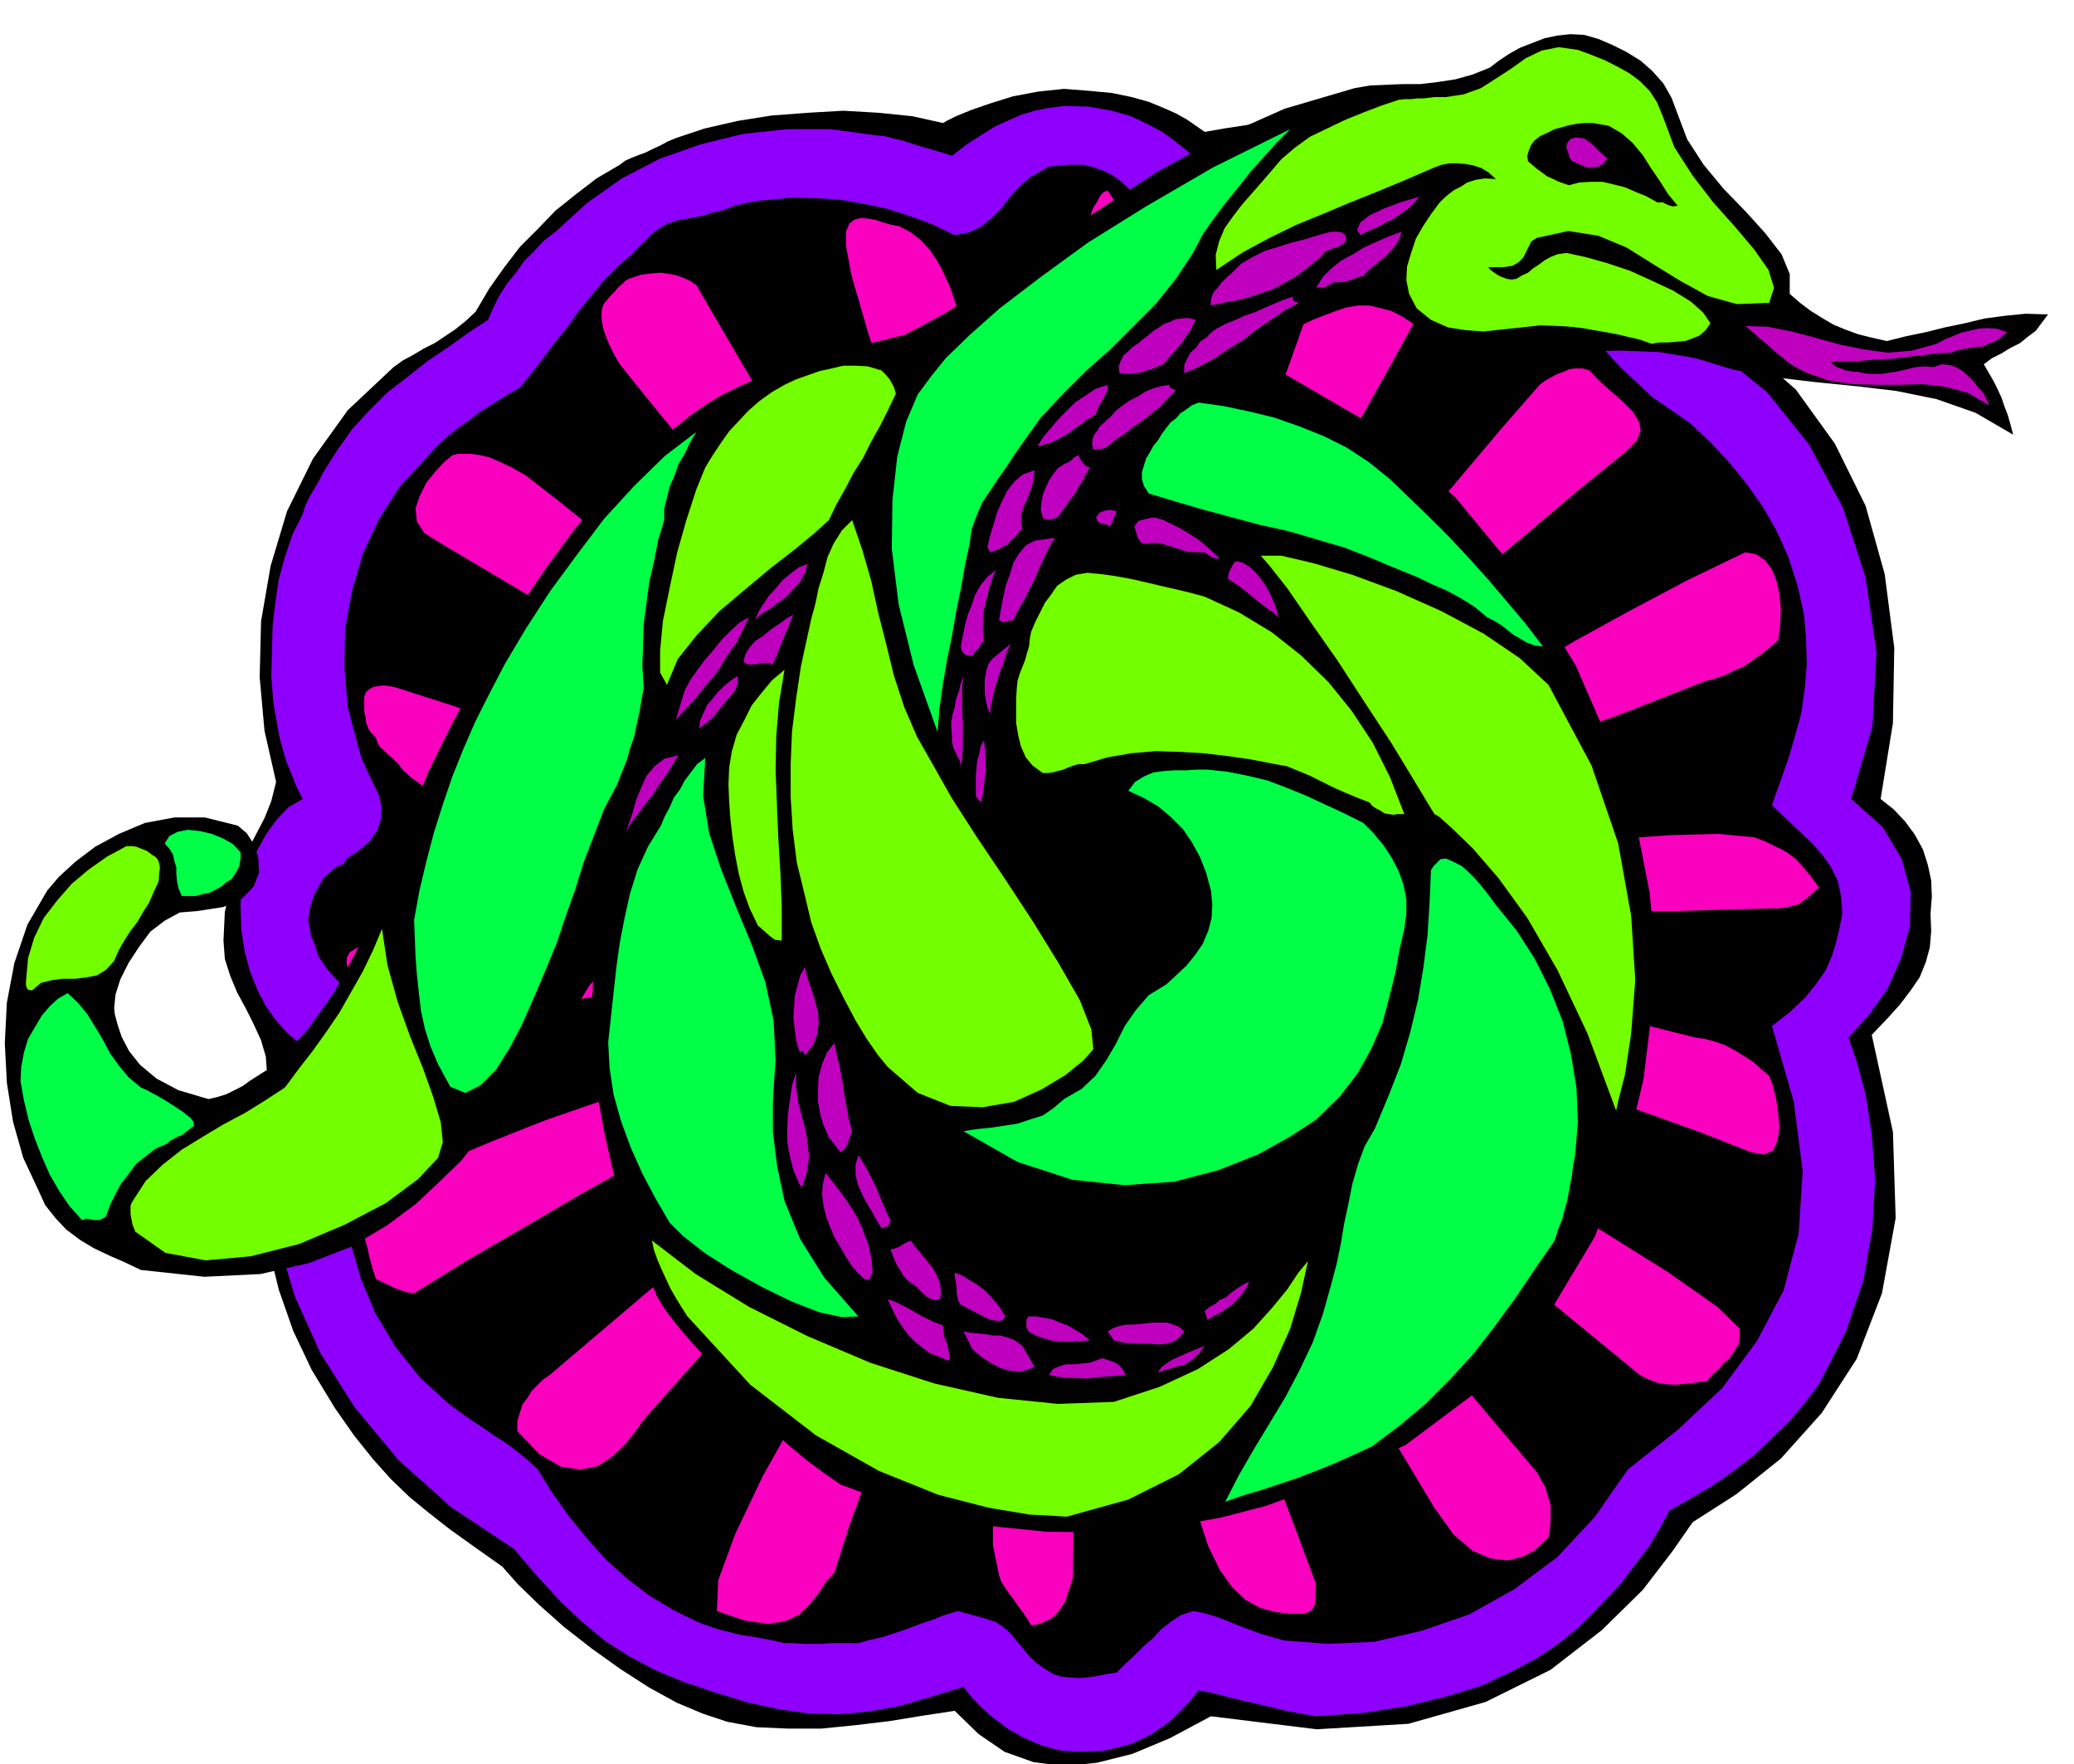 <svg xmlns="http://www.w3.org/2000/svg" fill-rule="evenodd" height="417.109" preserveAspectRatio="none" stroke-linecap="round" viewBox="0 0 3035 2581" width="490.455"><style>.brush1{fill:#000}.pen1{stroke:none}.brush5{fill:#00ff47}</style><path class="pen1 brush1" d="m2825 1337 2-25-1-24-5-23-7-22-12-22-14-19-17-18-19-15 18-111 2-110-14-108-28-100-45-91-57-79-72-63-83-43-31-50-34-44-36-40-38-35-42-31-45-27-47-22-50-17-74-15-64-8-57-3-49 2-44 3-38 6-33 5-28 5-13-9-13-9-16-9-18-8-22-9-25-7-29-6-32-3-38-3-38 4-37 7-32 10-29 10-22 9-14 7-5 3-45-10-49-5-52-3-52 3-53 4-50 8-48 11-42 14-12 5-11 6-11 5-10 5-11 4-10 4-9 4-8 6-34 20-30 23-30 24-26 27-26 26-23 30-22 31-20 34-15 14-15 12-15 10-15 10-16 8-15 9-15 8-14 10-67 63-51 71-38 77-24 80-14 81-2 82 7 78 17 75-7 28-10 25-12 23-13 25-14 25-11 30-8 34-2 42 2 27 8 25 10 24 13 24 11 22 11 24 7 24 2 28-9 62-2 64 3 63 10 63 15 61 21 60 27 57 34 56 28 40 28 35 26 29 27 26 28 23 32 25 35 25 41 29 23 26 31 30 36 32 41 32 42 30 42 27 40 22 38 16 36 12 43 8 46 2h49l50-5 50-6 49-8 46-7 35 34 38 26 42 15 45 6 48-5 52-13 55-23 60-32 155 19 134-8 113-32 95-47 75-58 60-59 43-56 30-43 64-41 65-52 60-67 51-79 37-96 20-110-4-126-31-142 22-23 19-21 16-21 13-19 9-22 6-22 2-24-1-25z"/><path class="pen1" style="fill:#8e00fc" d="m2705 1518 12 35 13 48 9 58 5 67-4 71-13 76-26 76-39 76-21 28-23 27-26 25-26 25-29 22-30 21-32 19-32 18-14 26-16 27-21 27-20 27-21 22-18 19-15 15-9 9-26 21-32 22-38 20-44 21-52 16-57 14-64 10-70 5-23-4-21-4-21-5-21-5-22-5-21-5-22-6-21-4-3 4-9 11-14 15-19 18-25 17-30 14-36 9-40 2-27-2-26-7-26-11-23-13-23-17-18-16-15-16-10-13-49 15-45 13-44 8-43 4-44-1-44-6-46-10-46-14-48-16-41-17-38-20-35-22-34-28-32-30-34-37-35-41-92-61-77-69-64-77-50-79-37-82-24-79-11-77 3-69-1-20 3-19 5-18 7-18 6-19 7-18 6-18 5-17-18-15-16-18-15-21-12-23-11-27-8-30-5-33-1-35 1-15 5-19 7-23 11-22 13-24 16-22 17-18 21-12-10-20-7-18-7-17-5-17-5-18-3-17-3-17-3-17-3-39 1-37 1-37 4-34 5-34 9-32 11-33 15-30 4-13 6-12 7-12 7-12 6-12 7-11 7-11 7-11 22-31 25-27 26-26 30-23 29-23 30-20 29-21 29-19 8-18 9-18 11-17 13-16 12-17 15-15 14-15 17-13 46-42 51-36 56-29 60-21 61-15 64-7h65l65 9 13 1 15 4 13 3 15 5 13 4 14 4 14 4 15 5 22-17 22-14 19-12 20-9 18-8 20-6 20-4 23-3 36 1 34 6 28 8 25 12 21 11 19 14 15 12 15 13 91-19 82-10 73-3 65 5 56 9 51 16 45 20 40 25 29 20 28 22 27 24 25 26 22 27 22 29 19 30 18 33 73 31 70 57 61 76 50 93 33 102 16 109-6 109-31 106 46 41 28 47 13 48-1 50-13 47-20 45-27 38-30 33z"/><path class="pen1 brush1" d="m1673 301 6 4 6 4 7 2 7 2h6l8 2 7 2 9 5 30-1 31-4 31-6 32-7 31-8 31-6 31-5 32-1 11-2h13l13 1 14 3 12 3 13 4 11 5 12 7 63 20 54 32 47 39 45 46 41 47 44 48 47 44 55 38 29 27 28 30 26 32 24 34 20 35 17 38 13 40 10 44 3 37 1 36-3 35-5 36-9 33-10 34-12 34-12 34 20 19 20 19 18 17 16 18 12 17 10 20 5 22 2 27-4 20-5 21-6 20-9 21-14 20-16 20-22 21-27 21 32 111 13 102-6 91-22 83-39 74-51 69-65 61-73 58-48 69-55 59-63 47-66 37-70 24-69 16-68 3-64-5-18-5-17-5-16-6-16-6-17-7-16-6-17-5-16-3-18 6-15 10-14 11-12 13-14 12-13 13-13 12-13 13-14 2-14 3-14 2-13 1-14-1-12-1-12-4-10-6-13-9-11-10-9-11-9-11-10-12-10-9-12-8-12-4-6-2-5-1-6-2-5-1-6-2-5-1-6-2-4-1-20 6-18 7-18 6-18 7-18 6-18 6-18 4-18 5h-40l-13 1h-28l-14-1h-13l-17-4-16-3-16-3-15-2-16-4-16-4-15-5-14-5-37-18-35-21-33-25-30-27-29-32-26-32-25-35-21-34-16-15-15-12-16-12-16-10-17-12-17-11-17-12-15-11-43-39-36-45-30-50-22-53-16-57-7-58 1-60 11-59 3-15 4-14 4-14 6-13 5-15 6-13 5-15 6-13-4-21-10-18-15-17-16-15-17-17-15-17-12-18-6-19-5-10-1-9-2-9-1-6 2-14 3-13 5-12 6-11 6-11 9-8 9-8 12-5 4-7 5-4 5-3 5-3 4-4 6-4 4-4 6-5 11-17 5-17v-17l-4-17-9-18-8-17-8-18-5-17-15-57-5-57 1-57 10-56 16-55 24-51 30-47 38-41 14-16 15-14 16-13 17-12 17-13 19-12 19-12 21-12 17-21 17-22 17-23 18-22 17-24 18-22 18-22 20-20 11-10 11-9 9-10 10-9 9-10 12-9 12-7 16-5 17-3 17-3 16-5 17-4 15-6 17-4 17-3 18-2 33-3 35 1 33 2 35 6 34 7 34 11 33 12 33 16 21-4 19-9 15-13 14-14 13-17 14-15 15-13 18-10 7-5 11-1 6-1h6l7-1h23l15 4 14 5 14 7 11 8 12 11 10 11 11 14z"/><path class="pen1" style="fill:#ff70db" d="m1733 1066 33 17 31 24 26 27 24 32 19 34 16 37 11 38 8 41v51l-7 49-14 46-20 43-27 38-31 35-37 30-41 26-37 14-36 11-39 5-39 1-42-6-43-10-45-16-46-21-39-31-33-35-27-40-19-42-15-47-6-48-1-51 7-50 9-34 14-31 15-28 20-24 20-23 24-20 25-20 28-17 35-18 40-12 41-9 44-3 41 1 42 7 37 11 34 18z"/><path class="pen1 brush1" d="m1733 1144-21 22-23 25-26 25-24 26-23 22-18 18-12 12-4 5-5-5-13-13-19-19-22-22-26-26-26-25-26-25-22-20 23-15 30-12 36-10 42-5 43-2 45 7 46 13 45 24zm-202 202-5 4-12 12-18 18-21 24-25 24-25 26-24 25-21 22-19-24-16-31-13-38-7-40-2-45 8-44 16-45 29-43 21 21 24 24 26 26 26 26 22 22 19 19 12 12 5 5zm258-151 28 57 14 56 1 51-7 47-13 38-13 30-10 19-4 8-23-22-25-25-27-26-24-24-23-24-17-18-12-12-4-4 5-6 14-13 20-21 25-23 26-26 27-24 23-22 19-16zm-56 353-26 15-30 14-35 10-38 6-42-1-43-7-46-15-45-22 18-23 23-25 25-27 25-24 22-23 19-17 13-12 5-4 4 4 14 13 19 19 24 23 25 25 26 26 23 24 20 21z"/><path class="pen1" d="m1621 279 8 12 10 12 10 12 10 12 8 12 9 13 6 14 4 16 4 19 5 19 5 19 4 20 2 19 2 20v19l-1 20-9 51-8 51-9 51-8 51-9 51-9 51-11 51-10 52-6 5-4 6-6 6-4 6-6 4-6 6-6 4-5 6-2-83-1-83V573l2-84 2-84 3-83 1-7 2-7 3-6 4-6 3-6 3-5 4-4 6-2zm503 78-13 33-28 57-40 73-48 86-54 91-54 93-52 89-46 80-10 7-8 9-9 8-8 8-10 6-9 7-12 6-12 5 29-84 30-81 29-81 30-78 29-80 29-79 28-79 29-79 20-20 25-13 27-8 27-2 26 1 23 6 18 8 14 11zm-808-26 17 9 15 12 13 14 12 18 9 18 9 20 7 21 8 21 10 58 11 60 11 60 11 61 11 60 11 60 12 59 13 60-2 8-1 9-2 9-2 11-4 8-3 9-5 7-6 7-26-63-24-63-24-63-23-63-24-63-24-63-25-63-24-62-7-21-6-21-6-21-6-20-6-21-4-21-4-22v-21l5-12 8-6 9-2 12 1 10 2 12 4 11 3 11 2zm-297 86 43 74 44 75 44 75 44 75 43 74 44 75 43 75 43 75 2 7 1 7-1 7v8l-2 6-1 7-2 7-1 7-59-67-58-67-58-67-57-67-57-68-57-67-56-68-54-67-6-10-5-10-5-10-4-10-4-11-2-10-1-11 1-10 3-7 5-6 5-6 6-6 5-6 6-5 4-4 5-3 18-6 16-2 14-1 13 2 10 2 10 4 9 4 9 6zm1307 125 14 15 17 15 17 15 15 15 9 14 3 14-6 15-17 17-68 55-78 66-83 69-82 70-77 62-64 51-46 35-22 13-35-8 54-66 54-65 53-64 54-63 53-64 53-63 54-64 55-63 8-6 9-5 9-5 9-3 9-4 9-1h10l10 3zM770 696l50 39 51 41 50 42 50 42 50 42 50 43 51 41 52 42 15 15 19 14 18 13 19 14 15 14 13 17 7 20 1 26-79-47-79-45-79-45-78-43-80-45-79-45-81-48-81-48-24-15-11-17-2-19 6-18 10-20 13-16 13-14 12-10 8-2h20l13 2 13 3 16 7 17 8 21 12zm1832 241-12 10-12 10-13 9-13 9-14 6-14 7-15 5-15 4-66 26-64 25-64 22-63 23-63 21-63 22-62 22-62 24h-12l-12 2-12 2-10 3h-12l-9-2-9-5-6-8 79-47 80-47 79-47 81-47 80-48 82-45 83-44 85-41 16 3 13 9 10 13 7 18 4 19 2 22-1 22-3 23zm-2022 69 78 25 80 27 79 27 80 28 78 28 79 30 77 30 77 33 4 3 4 4 3 5 3 6 2 10 6 11-65-11-64-11-64-11-63-11-64-12-64-12-64-12-64-11-18-4-18-4-18-5-16-5-17-8-15-8-15-11-12-11-5-7-5-5-6-6-5-4-6-6-6-5-4-7-2-7-7-7-4-6-3-8-1-8-2-9v-22l3-7 5-4 5-3 6-1 6-1h6l7 1 9 2zm1987 219 16 6 14 7 11 5 11 7 9 7 10 11 11 13 13 18-8 6-7 7-8 6-7 5-9 2-9 3-11 1h-10l-72 2-72 2h-72l-72 1-74-1h-223l-9-6-9-3-10-5-10-4-11-7-9-7-7-9-4-11 61-11 80-11 89-12 95-10 92-9 86-6 72-2 53 5zM692 1363l59-2 60-2 60-2h60l60-1h121l62 3 7 3 8 3 7 3 7 4 5 4 6 5 4 5 3 7-62 12-61 12-62 11-60 11-62 10-61 12-62 10-60 12-17 1-16 1-16-1-16-1-17-2-17-2-17-3-17-1-13-7-12-6-11-7-9-7-10-8-9-8-9-7-9-6-8-5-1-7 1-7 4-7 15-9 17-5 17-4 17-1 16-3 17-2 17-4 17-6 6-1h6l6-1h12l6 1 5 1 6 4zm1789 155 14 2 15 4 14 5 15 8 13 8 14 9 11 10 12 10 5 13 5 20 3 21 2 22-3 19-6 14-13 6-19-3-74-29-72-26-72-25-69-23-70-24-69-23-69-24-68-24-9-6-8-6-10-8-9-7-10-10-8-9-7-12-4-11 36 5 55 9 68 11 78 13 82 13 82 16 77 15 68 17zm-1221-17-2 4 2 4 2 3 2 6-83 45-82 45-83 45-81 47-83 46-82 48-83 48-81 50-9-1-7-2-8-3-6-2-7-4-7-3-6-3-6-3-4-12-3-11-3-11-2-10-3-11-3-10-2-11-1-10 4-8 4-6 4-8 6-6 4-6 6-6 6-5 9-3 74-36 76-32 76-30 78-27 77-28 78-27 78-28 78-28 9-1h9l9-1h9l9-1h18l10 3zm1286 443v11l-2 12-6 10-7 10-9 8-8 9-9 8-7 9-12 1-12 2-12 1-12 1-13-1-12-2-13-5-12-6-62-51-61-50-62-51-60-50-60-52-60-52-60-53-57-53-7-7-6-6-7-7-5-6-6-8-3-8v-10l4-9 44 23 81 45 103 58 115 68 112 67 99 62 71 50 33 32zm-1213-323-51 57-48 59-49 58-48 58-49 57-48 57-49 55-49 55-12 17-15 19-19 18-21 14-26 5-28-4-31-18-33-34v-15l4-13 4-12 7-9 6-10 9-9 8-8 9-6 53-45 53-45 53-45 53-44 52-45 52-44 52-45 53-44 12-6 14-7 14-8 14-6 13-6 14-4 13-1 14 4zm916 533 6 11 7 12 3 12 4 12v24l-1 12-2 12-9 9-12 11-18 9-21 5-25-3-26-11-28-24-28-39-39-65-38-63-37-63-36-62-37-63-36-62-35-63-35-62-4-10-3-10-2-10-1-9-1-9v-18l2-7 22 19 42 44 54 63 64 76 69 82 71 86 68 81 62 73zm-834-382-24 65-24 66-25 65-25 66-25 66-25 66-24 66-22 69-12 13-11 17-13 16-15 15-21 10-25 4-34-5-41-14 2-45 25-68 40-84 52-93 56-98 57-92 50-83 41-65 7-9 8-9 9-9 9-8 9-9 11-5 11-5 13-2-6 11-4 12-4 12-3 12-5 12-4 13-4 13-4 14zm511 546-1 5v19l-1 6-3 6-5 4-7 3h-23l-22-3-21-6-20-11-20-19-18-25-17-35-14-43-13-60-12-60-12-59-11-59-11-60-10-59-9-59-8-57-1-9v-8l2-8 3-7 3-7 5-7 4-6 6-4 11 31 23 60 30 80 36 94 37 99 37 99 34 90 28 75zm-356-607-2 74v75l1 74 2 74v74l1 75-1 75-1 77-6 18-5 16-8 12-7 9-9 6-9 4-9 3-8 1-6-10-6-9-7-9-6-9-7-9-6-9-6-9-3-9-9-44v-62l6-74 11-80 13-82 14-75 11-65 10-47 3-16 6-13 7-12 9-8 7-8 8-5 6-3h6z" style="fill:#fa00bf"/><path class="pen1 brush1" d="m1230 2172-26-18-24-18-23-19-21-19-21-21-21-21-21-22-20-22-13-17-13-15-14-15-13-15-14-17-12-16-12-19-8-19-21-51-18-54-17-57-13-57-11-59-6-56-3-56 3-53-5 5-11 18-19 26-23 35-30 40-32 44-36 47-37 47-30 29-36 34-43 32-52 31-62 24-71 16-82 4-93-10-23-11-23-10-23-11-20-12-20-15-16-17-15-19-10-22-22-47-15-53-9-57-3-58 3-59 11-58 19-56 29-50 17-20 24-22 29-22 35-19 38-16 43-8h45l48 12 13 11 11 17 6 19 1 22-8 20-16 17-28 13-39 6-25 2-22 12-21 16-17 23-15 23-12 24-7 22-2 20 1 9 4 15 6 18 11 21 16 20 24 20 32 17 44 13 13-3 13-4 12-6 12-6 11-8 11-7 11-7 12-6 49-53 40-56 33-61 29-63 25-67 25-66 26-66 31-63 32-60 35-60 36-59 39-57 41-56 44-52 48-49 52-45 24-19 24-17 25-15 27-13 27-12 28-10 29-10 31-8 14-6 15-4 15-4 16-3 15-5 16-4 16-4 17-4 58-31 67-43 75-52 81-55 86-56 92-51 97-43 102-30 23-4 24-1 24-1h26l25-3 26-4 25-7 25-10 13-10 15-10 16-9 18-7 18-7 19-4 19-2 20 1 21 6 21 9 20 10 21 13 17 15 16 18 12 21 9 24 14 37 24 37 29 35 33 34 28 31 24 31 12 29v29l15 13 16 12 16 10 17 10 17 7 19 7 20 5 22 5 28-7 29-6 28-7 29-6 29-7 30-4 30-3 33 1-9 12-9 12-12 9-11 9-14 7-13 8-14 7-12 9 7 12 7 12 6 12 6 13 4 12 5 13 4 14 4 15-55-32-57-20-59-12-59-7-60-6-59-7-60-11-56-17-53-9-56-2-58 1-57 2h-56l-49-3-41-10-30-17-14-13-15-10-16-8-15-4-17-4h-17l-18 3-17 6-16 6-15 6-15 7-15 8-15 8-14 10-12 10-10 13 160 93 130 111 100 121 76 125 53 122 36 113 19 97 7 74-3 93-13 106-27 113-44 117-67 112-91 104-119 89-152 70-52 19-65 17-77 14-86 8-94-1-98-10-102-22-101-37z"/><path class="pen1 brush5" d="m2116 1256-8 1-5 5-5 5-4 6-2 47-3 48-6 47-8 48-11 46-14 48-18 46-20 48-15 26-10 27-8 28-6 30-6 28-5 30-6 29-8 30-12 43-15 42-19 40-21 40-23 38-23 38-22 38-20 39 26-9 27-8 27-9 27-9 26-10 27-11 27-12 28-13 40-30 38-32 36-36 34-37 31-40 30-41 29-43 29-42 5-16 6-15 4-15 4-15 3-17 3-15 2-17 3-15 4-49-2-49-8-49-12-48-19-48-22-44-27-42-30-37-8-11-7-9-8-10-8-9-10-10-9-8-12-6-11-5z"/><path class="pen1 brush5" d="m2055 1359 3-22v-21l-4-21-7-20-11-21-12-18-15-18-14-14-28-14-28-13-28-13-27-11-29-11-29-7-30-6-29-3h-16l-15 1h-17l-15 1-16 2-14 6-13 8-10 13 22 10 22 13 18 15 18 18 13 19 12 22 9 23 7 26 2 20-1 20-5 19-8 19-11 16-13 16-15 14-14 13-26 16-19 22-16 23-13 26-14 24-16 23-20 19-26 15-15 13-16 11-19 6-18 6-20 3-20 3-20 2-19 3 79 45 80 26 76 8 73-5 65-17 58-23 47-26 38-25 34-33 27-35 20-36 16-37 10-38 9-36 6-34 7-30zm-920 193-3-59-12-56-20-55-22-53-22-55-18-54-9-55 3-56-12 9-9 12-9 12-7 13-9 12-6 14-7 13-6 14-19 31-15 33-11 35-8 36-7 36-5 36-4 36-4 37-4 37 2 38 6 39 11 39 14 38 17 38 19 36 21 36 19 19 32 25 39 25 45 25 43 21 41 16 33 7 24-1-50-57-35-56-23-56-11-52-6-49v-43l2-35 2-26zm-193-546-2-31 1-31 1-31 4-30 4-31 7-30 6-31 9-30v-17l4-16 4-16 7-16 6-17 9-15 8-17 9-15-46 35-45 44-44 48-40 53-39 53-35 54-31 52-25 48-19 38-17 39-16 40-14 41-13 41-11 42-10 42-8 44 1 25 1 27 2 27 3 28 3 26 6 27 8 25 11 26 18 33 22 9 22-11 23-23 20-32 17-32 12-27 7-16 17-40 16-39 13-39 14-39 12-39 15-39 15-39 19-36 7-18 7-17 5-18 6-17 4-19 4-18 3-18 3-17zm-736 585-18-15-14-17-13-18-10-19-12-20-11-18-14-17-15-14-14 8-12 11-12 14-10 17-10 17-6 20-4 21-1 21 5 28 7 29 9 27 11 28 11 25 14 24 15 22 18 20 7-2 10 2h9l9-5 6-17 8-16 8-15 11-14 11-15 14-11 14-11 18-8 4-4 6-3 5-3 6-2 9-7 9-7-1-6-5-6-10-8-12-8-14-9-14-8-13-7-9-4zm1488-946-6 7-5 9-6 10-3 10-3 10v10l3 10 7 11 40 12 41 12 41 11 41 11 41 9 41 12 41 12 41 16 21 9 22 9 22 9 23 11 21 9 22 12 19 12 18 15 10 5 10 6 9 7 10 8 9 5 10 6 11 4 13 2-26-34-27-32-28-33-27-30-29-31-29-29-30-29-28-27-31-25-32-21-34-17-35-14-37-13-37-9-38-8-36-5-10 4-8 6-9 6-6 7-8 6-7 9-6 8-6 10zm-322 426 3-36 5-35 6-35 7-34 6-35 7-34 6-34 7-33 3-21 7-19 8-19 12-18 12-18 12-17 11-17 12-17 27-38 32-34 34-34 35-31 34-34 33-33 29-36 26-39 14-27 17-24 18-24 18-22 18-23 19-21 19-21 19-19-113 56-98 57-85 53-70 51-59 45-45 40-34 33-21 26-20 27-17 40-13 51-7 63-1 72 10 81 22 89 35 98zM241 1234l7 8 5 8 2 9 3 10v9l1 11 2 10 5 12h21l10-3 10-2 8-4 9-5 7-6 8-5 6-9 5-9 1-6 1-5v-10l-11-12-14-8-17-7-17-4-18-2-15 3-12 6-7 11z"/><path class="pen1" d="m1914 1845-14 17-16 24-22 27-28 31-36 30-45 29-56 26-67 22-82 3-88-9-93-21-93-30-92-39-86-43-78-48-64-49 3 14 5 14 6 14 7 15 6 13 8 14 8 13 9 14 92 100 96 74 92 52 87 35 74 19 60 10 39 2 15 1 90-25 74-37 59-47 46-53 33-57 25-56 16-53 10-46zm352-843-42-39-53-36-62-33-65-29-65-24-57-17-47-11h-30l13 15 26 33 33 48 40 57 39 60 40 61 34 56 29 48 7 4 19 17 30 29 38 44 42 58 44 76 44 93 42 113 3-14 10-39 9-60 6-78-6-94-19-106-39-114-63-118zm-967 559 44 38 48 19 47 2 46-8 40-18 35-21 26-21 15-17-3-29-17-43-31-54-37-60-42-64-41-61-36-56-26-46-25-44-19-44-15-46-11-45-12-47-10-46-13-45-15-44-15 15-12 19-9 20-6 23-7 22-5 24-6 22-5 23-10 46-7 47-6 48-2 48v48l3 48 6 48 12 49 9 38 14 39 16 37 18 36 17 32 17 28 16 23 14 17zm464-688-22-6-21-5-22-5-21-5-22-5-22-4-21-3-21-2-17 3-14 7-13 9-9 13-9 12-7 14-7 14-6 14-2 10-1 11-3 10-3 11-4 10-4 10-3 10-1 10-1 16v36l3 18 4 16 7 16 10 12 15 11h7l8-1 7-2 8-2 7-3 8-3 7-2h9l34-10 35-6 35-3 35 1 34 2 35 4 35 5 36 7 17 3 17 7 17 7 18 9 16 8 18 8 17 7 18 7 4 5 6 4 6 3 6 4 6 1 7 1 7-1h9l-21-54-25-50-31-47-34-42-40-39-43-34-48-29-50-23zM559 1359l-13 31-15 31-17 30-17 30-19 28-20 28-21 27-20 27-29 19-29 18-32 17-30 18-31 19-28 22-25 24-20 31-2 5v12l1 6 2 10 4 10 44 31 59 11 66-6 71-18 66-28 61-32 47-35 29-31 7-23-3-29-11-37-15-42-19-47-18-50-15-54-8-53zm507-211 1 25 2 27 3 26 4 26 5 26 7 26 9 25 12 25 8 7 9 8 8 6 10 1v-50l-2-49-3-50-2-49-2-51 1-50 4-49 8-48-18 15-15 18-15 19-11 22-11 21-7 24-4 24-1 25zm-899 258 7-16 8-14 9-14 10-13 8-14 9-14 7-16 7-15 1-11 1-10-1-6-2-5-3-4-5-3-8-6-10-4-5-2-5-1h-10l-28 15-27 19-25 21-21 24-20 26-14 29-9 30-3 34v5l1 4 2 3 6 1 13-11 16-4 16-2h18l16-2 16-3 13-8 12-13zM2434 172l-9-22-11-17-15-15-15-11-18-10-18-9-20-8-19-7-28-4-25 5-23 11-21 15-23 15-22 14-25 9-26 4h-17l-8 1-8 1h-9l-9 1h-9l-9 1-27 9-26 10-27 11-25 12-25 12-22 16-20 17-17 20-13 15-14 16-14 16-13 17-12 17-8 19-5 20 1 22 39-26 39-21 39-19 39-16 38-16 40-16 41-17 44-19 11-4 12-2h11l12 1 11 2 12 4 10 6 11 10-16-1-13 2-13 4-9 6-10 5-8 6-7 6-6 6-12 16-12 18-11 19-7 21-6 20-1 20 4 20 11 21 21 17 25 11 25 4 27 2 27-3 29-3 27-3 29 1 15 1 17 2 17 3 18 3 16 3 17 4 17 4 17 6 11-2h13l12-1 13-1 11-4 10-4 9-8 7-10-11-16-18-16-26-16-30-14-33-15-33-11-32-9-28-6-13 2-10 4-9 5-8 6-9 6-7 6-9 4-8 5-7 1-7-1-8-3-6-3-7-5-4-3-2-3h21l14-2 9-5 7-7 4-8 4-8 4-8 8-5 46-10 44 7 41 17 40 25 39 24 40 22 43 12 47-2 7-22-8-26-21-30-27-32-33-37-30-39-27-42-16-43zM976 1002l16-38 28-35 33-35 38-32 37-31 35-27 29-24 21-19 11-23 13-23 12-23 14-22 12-24 13-23 12-24 11-23-2-7-2-5-3-5-2-4-6-7-6-6-20-6-18-1h-18l-17 4-18 4-17 6-17 6-17 8-19 11-18 13-16 14-14 15-14 15-12 17-12 18-11 18-13 32-14 43-14 49-11 52-10 49-4 43v32l10 18z" style="fill:#73ff00"/><path class="pen1 brush1" d="m2425 296-16-9-15-6-16-7-16-4-17-4h-17l-17 1-15 4-9-3-8-3-8-4-7-3-8-6-7-5-7-6-6-5-1-8 2-7 3-8 5-7 9-7 11-5 10-5 11-3 11-3 11-2 11-1h12l23 4 19 11 16 14 15 18 12 19 13 19 12 19 14 17-7 1-7-2-8-4h-8z"/><path class="pen1" d="m2937 486-15-5-14-1-14 1-12 3-13 3-12 5-12 5-11 6-36 10-36 3-35-5-35-7-36-10-34-9-35-7-33-1 10 8 11 10 11 9 11 10 11 9 11 9 12 7 14 7 32 11 34 5 35 1h35l33-1 34 4 32 9 31 18-8-17-8-9-7-9-8-8-8-7-10-6-9-3-12-1-11 4-14-1-12 1-13 3-12 3-13 2-13 2h-14l-13-1-6-2h-6l-7-1-6-1-7-3-6-2-6-4-3-4h22l22-1 22-2 23-1 22-3 22-2 21-3 22-1 11-4 12-2 11-2 12-1 9-4 10-4 9-6 8-7zm-623-284-8-1-7 2-5 5-2 7 2 6 2 6 1 4 4 5 21 9h7l9-1 4-2 4-2 3-4 3-4-10-9-8-8-5-5-5-3-5-4-5-1zm-551 1767-10 4-10 4-9 4-9 4-9 4-8 5-8 6-6 8 9-3 10-3 10-3 10-2 8-5 8-6 7-8 7-9zm-150 18-10 4-10 3-11 1-10 1h-12l-10 3-9 4-6 9 12 2 15 2h14l15 1 14-2 14-1 14-1 14-1-3-7-3-4-4-4-4-3-11-4-9-3zm120-39-8-7-8-3-9-3h-20l-10 1-10 1-10 1h-10l-10 2-9 3-8 5 9 13 17 4h11l13 1h12l13 1 11-1 10-3 9-6 7-9zm34-17 8-5 10-5 9-6 9-6 8-8 7-8 6-9 4-9-10 5-9 6-8 6-7 6-9 4-7 6-8 4-7 6 4 13zm-357 17 13 26 8 7 11 8 11 7 12 6 12 3 12 2 12-2 13-5-18-31-11-8-10-4-11-3h-10l-11-2-11-1-11-1-11-2zm95 0 11 6 11 4 11 3 12 2h22l11-1 12-1-11-9-10-6-12-7-11-4-12-5-11-2-12-2h-11l-3 5v10l3 7zm-206-47 8 17 6 12 8 12 8 11 10 10 10 8 12 9 13 5 15 6v-12l-2-7-1-6-3-7-2-7-1-7v-6l-12-4-10-5-10-5-9-5-10-6-10-5-10-5-10-3zm172 25-7-12-7-9-9-10-8-8-11-8-10-6-11-7-11-4v4l1 6 1 6 1 7v6l1 6 1 6 4 6 43 22 7 1 7 1 5-2 3-5zm-168-98 3 7 3 8 3 7 5 8 4 7 6 7 6 5 9 6 6 7 9 8 9 4 10-1 1-14-2-11-5-12-6-10-9-11-8-10-8-9-6-9-9 4-8 5-8 3-5 1zm-99-95-1 15 2 16 4 16 6 16 6 14 9 15 8 14 9 14 3 3 4 5 4 4 5 5 4 2h4l3-4 3-6-2-22-5-21-7-19-8-18-11-18-11-16-13-17-12-15-4 17zm86 64 4-1 5-2 3-4 1-5-6-12-5-12-5-12-5-12-6-12-6-12-7-12-7-11-4 14v15l3 13 6 14 6 12 8 13 7 13 8 13zm-125-228-6 19-3 21-3 21-1 21v20l4 21 5 20 9 21 4 4 7-23 3-21-2-20-3-20-6-21-5-20-3-22v-21zm48 95 17 22 7-6 4-8 3-10 3-7-5-18-3-17-3-16-2-15-3-16-3-16-4-16-3-15-11 14-7 17-5 18-1 18v18l3 18 5 17 8 18zm-35-249-7 12-4 15-4 15-1 16-1 16 2 17 2 16 5 17 5-1 3 6 12-15 6-16 2-17-1-16-5-18-5-16-6-17-3-14zm258-241 2-12 2-12 1-12 2-11-1-12v-12l-1-11-1-9-5 9-2 11-3 10-1 11-1 10v31l5 6 3 3zm-30-48 2-17 1-17v-33l-1-18v-35l2-17-4 11-3 12-4 11-2 12-3 10-2 11v9l1 10v10l2 9 3 6 3 6 2 4 2 5 1 4v7zm47-163-7 9-3 11-2 11v21l2 11 2 9 4 10 1-14 3-12 3-13 4-12 4-13 5-12 4-14 6-13-26 21zm357-142-4 2-4 7-4 8-1 9 8 5 10 7 9 7 11 9 9 7 10 8 9 6 8 7-4-15-6-14-7-14-8-12-9-11-9-8-10-6-8-2zm-894 396 7-12 10-13 11-15 12-15 10-16 11-15 9-15 7-11-21 5-14 11-12 14-8 18-7 17-5 18-5 15-5 14zm507-258 5-7 5-4 3-6 4-5-2-15 1-13v-13l3-12 3-13 3-12 4-13 6-12-13 10-10 12-8 14-5 15-6 15-4 15-3 15-3 16 1 5 4 6 5 2h7zm267-202-8 1-8 2-8 2-6 8 2 7 3 10 2 3 3 4 4 1h7l9-1 9 1 9 3 10 3 9 3 10 3 10 1h12l6 1 6 5 7 3h7l-11-10-10-9-11-9-11-7-13-8-12-6-14-7-13-4zm-146 30-30 4-13 7-10 12-8 13-5 17-6 16-4 18-3 16-3 17 4 3h6l6-2 5-1 8-16 9-15 7-15 8-15 6-15 7-15 7-15 9-14zm-465 202-10 7-10 8-9 9-7 9-8 9-5 11-5 11-2 13 5-4 6-4 4-4 5-4 7-9 8-9 4-6 5-5 5-6 4-5 2-6 2-5v-6l-1-4zm17-86-14 8-13 12-13 13-12 15-13 15-11 15-10 14-8 15-13 43 12-13 15-16 16-20 17-20 14-23 15-21 10-20 8-17zm508-146 2 6 5 3 7 1 7 3 9-22-9-2-8 1-8 3-5 7zm-516 210 2 3 4 2h13l6-2h12l6 2 30-73-10 6-11 8-12 8-11 9-12 8-8 9-6 10-3 10zm408-193-2-12 1-10 3-11 5-10 4-11 4-11 2-11 1-10-17 6-13 11-10 13-8 16-7 16-5 17-5 16-4 17 4 8 6-2 6-2 6-4 7-3 5-6 6-5 5-6 6-6zm52-17 6-9 6-8 6-9 7-8 5-10 6-9 5-10 6-10-6-2-4-4-4-6-3-6-6 3-5 5-5 3-5 2-9 6-7 9-6 9-5 11-4 10-2 11-1 11 3 11 3 2 6 1 6-1 7-2zm-366 68-13 5-12 9-12 10-10 12-10 11-8 12-7 11-5 12 8-8 12-7 12-9 13-9 11-12 10-11 7-13 4-13zm529-262-12 2-11 3-12 5-11 7-12 6-10 7-10 8-8 9-5 4-5 5-6 5-3 6-5 6-2 6-1 7 2 9 6-1h6l4-2 5-2 12-10 14-9 12-10 14-9 12-10 13-10 11-12 11-11-2-3h-3l-3-2-1-4zm-90 0-18 6-15 10-15 10-12 12-12 12-11 13-11 13-9 14 12-3 12-4 11-6 11-6 10-8 10-7 10-7 10-6 1-6 3-5 3-6 4-5 2-6 3-5 1-6v-4zm271-129-15 5-14 6-14 6-13 6-15 5-13 6-15 6-13 7-8 6-7 7-9 6-6 9-8 7-5 9-4 9v12l23-10 22-12 21-14 21-13 19-15 21-14 20-14 21-11-4-1-3-1-2-3v-4zm-189 99 7-9 7-8 7-8 7-8 5-9 6-7 4-9 4-7-12-3-9 1-9 1-8 4-9 3-7 5-8 5-7 6-8 6-7 6-9 6-6 6-7 6-4 8-3 8 1 10h7l9 1 7-1 9-1 8-3 8-2 8-4 9-3zm223-112 6-1h7l6-3 7-4h10l5-1 6-1 5-2 6-2 5-2 6-1 8-9 9-7 8-7 9-7 7-8 7-8 5-9 3-10-19 7-18 8-18 8-16 10-17 9-14 11-13 13-10 16zm43-77-6-4-5-1h-10l-19 5-19 6-20 5-19 6-20 6-18 9-17 10-14 14-6 5-5 5-5 5-4 6-5 5-3 6-2 6v9l23-5 23-4 21-7 22-7 19-10 19-11 18-14 18-15 3-5 7-3 6-3 7-1 5-4 5-3 2-5-1-6zm26-22-4 3-3 6-2 6 5 7 11-6 13-5 12-7 13-6 11-8 10-7 9-9 7-8-11 3-10 3-10 3-10 4-11 4-10 5-11 5-9 7z" style="fill:#bf00bf"/></svg>
